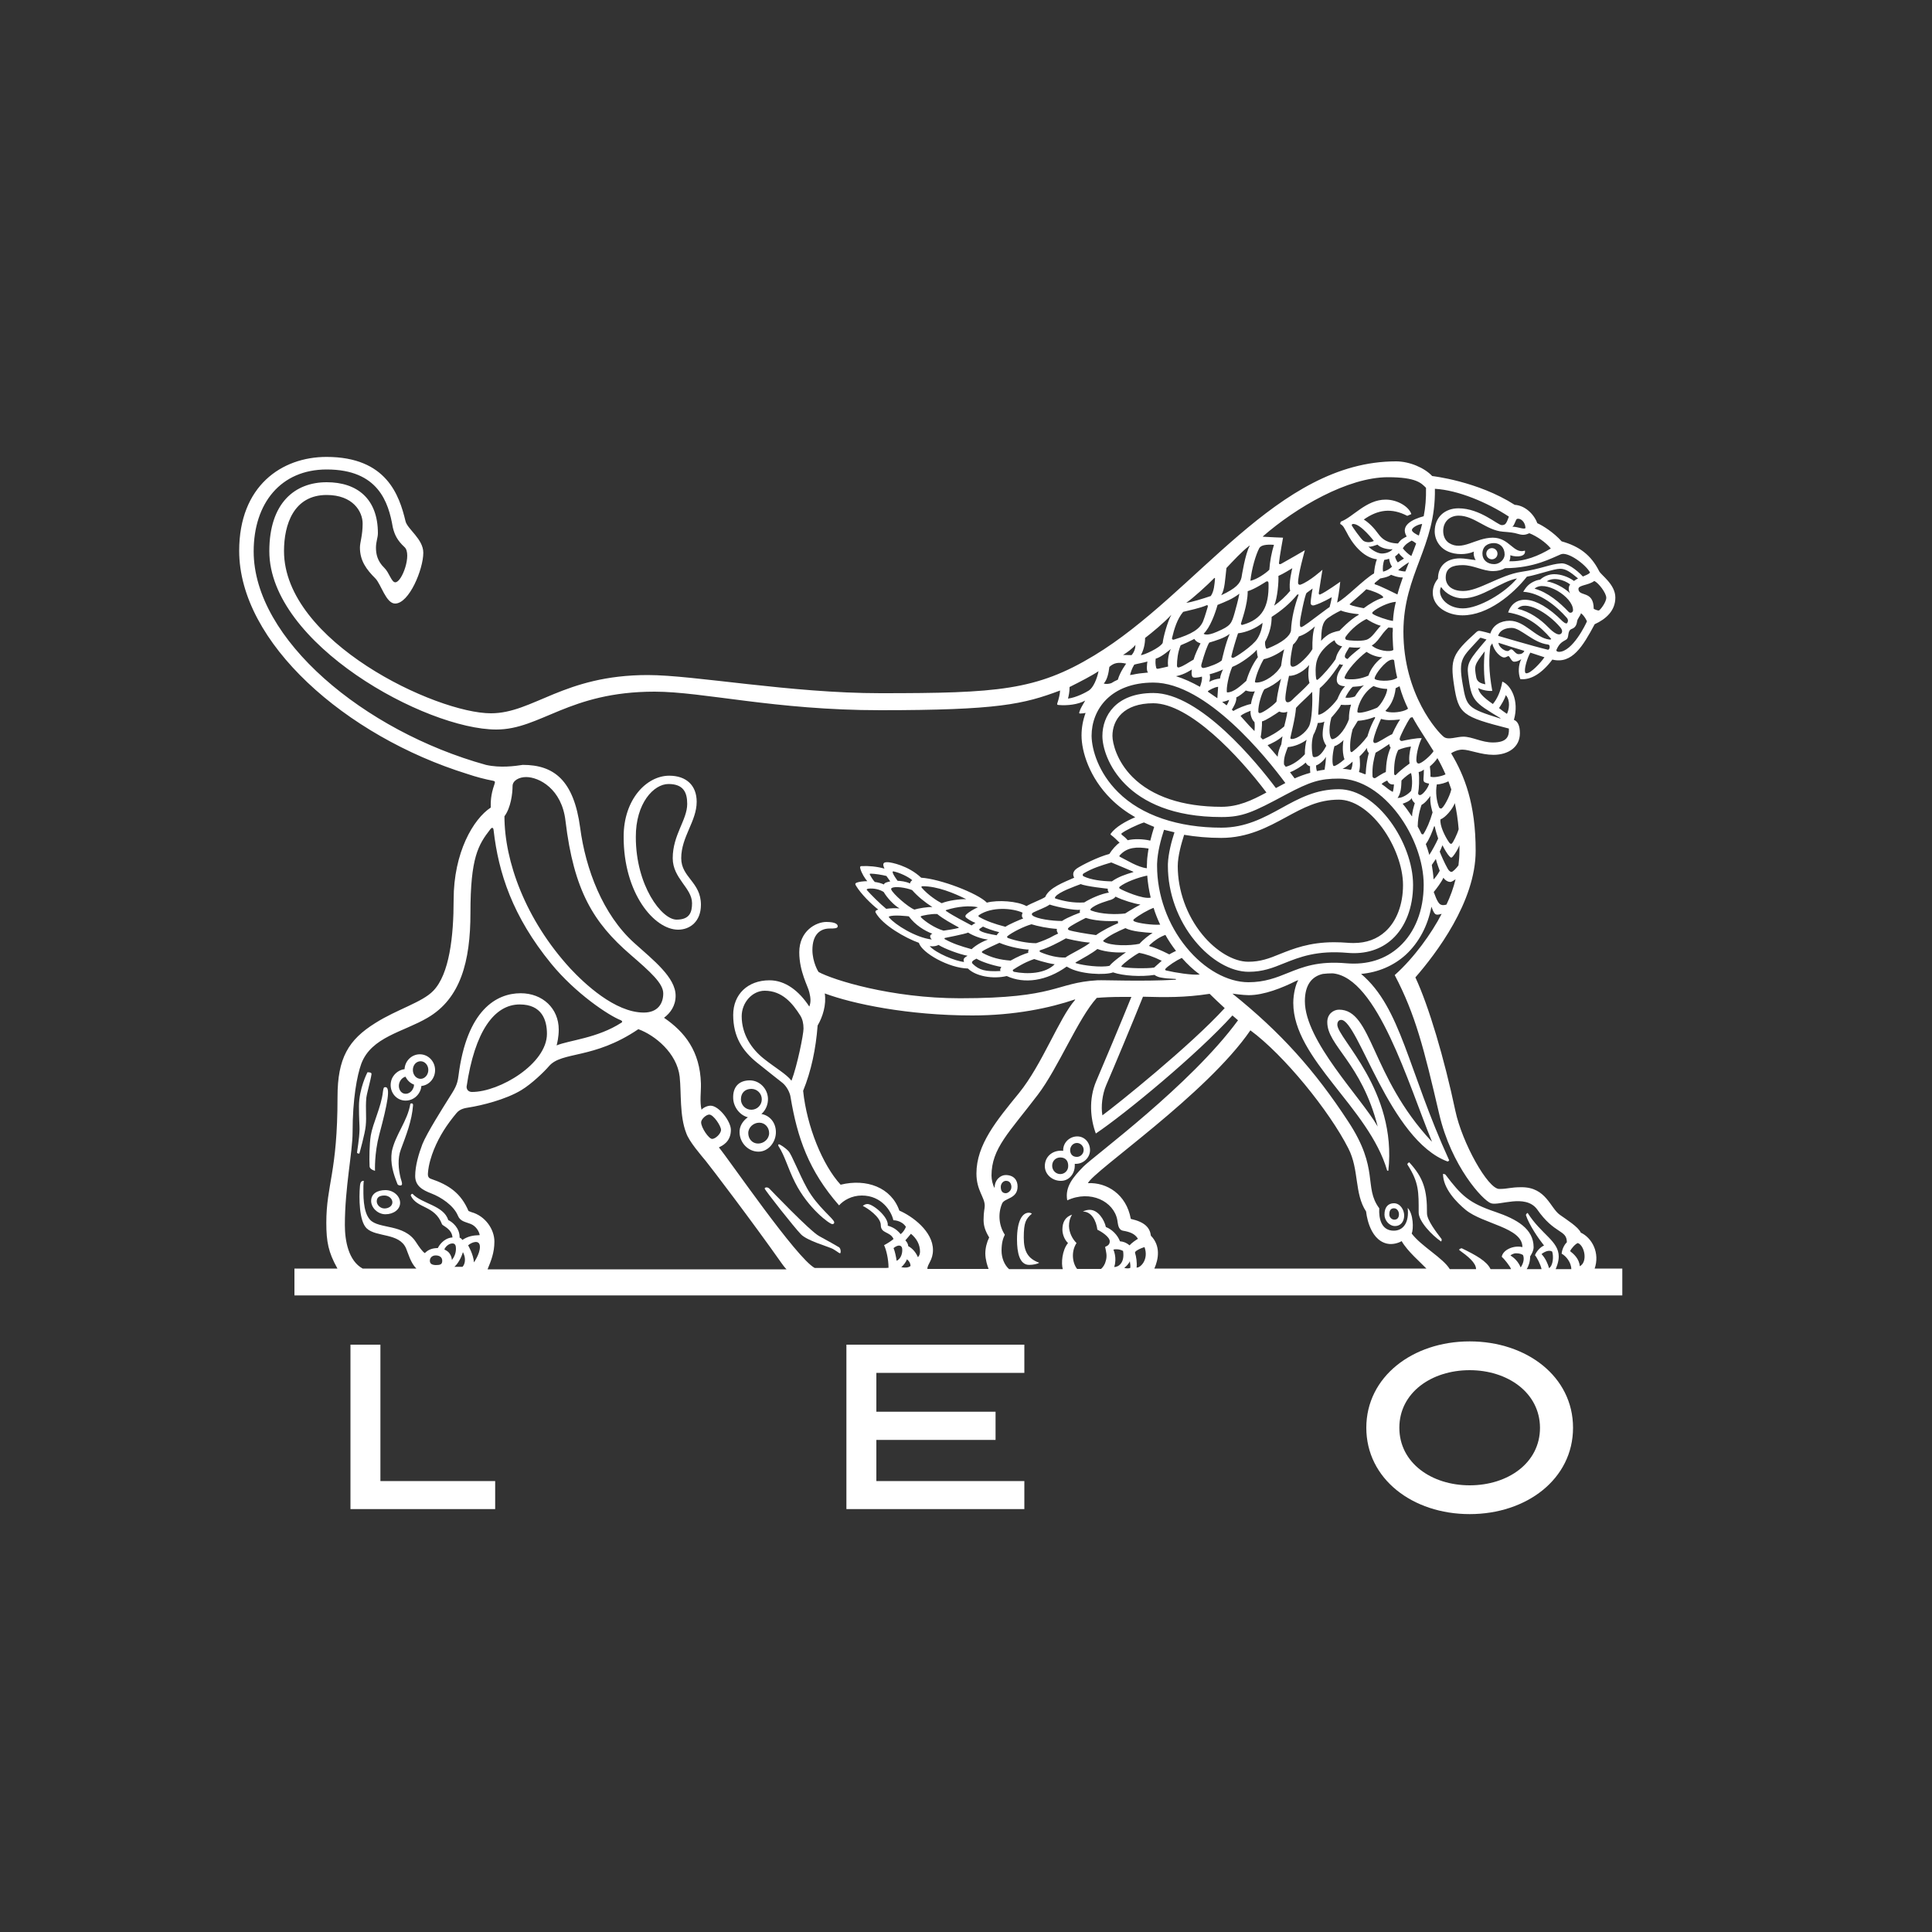 <?xml version="1.0" encoding="UTF-8"?> <svg xmlns="http://www.w3.org/2000/svg" width="100" height="100" viewBox="0 0 100 100" fill="none"><rect x="0" y="0" width="100" height="100" fill="#333333" stroke="none"/> <path d="M82.53 65.69C82.83 64.85 82.4 64.07 81.82 63.8C81.7 63.51 81.09 63.13 80.74 62.88C80.24 62.53 80.03 61.45 78.76 61.45C78.15 61.45 78.07 61.54 77.6 61.54C77.01 61.54 75.68 59.15 75.33 57.5C74.75 54.76 73.95 52.07 73.26 50.59C74.32 49.37 76.38 46.68 76.38 44.04C76.38 41.61 75.81 40.16 75.11 38.99C75.2 38.92 75.46 38.8 75.69 38.8C76.07 38.8 76.65 39.07 77.3 39.07C78.06 39.07 78.67 38.68 78.67 37.95C78.67 37.57 78.56 37.33 78.36 37.26C78.65 36.24 78.19 35.45 77.76 35.28C77.67 35.81 77.48 36.19 77.27 36.44C76.72 36.06 76.55 35.84 76.51 35.61C76.7 35.72 77.04 35.78 77.24 35.76C77.05 34.72 77.06 34.06 77.14 33.45L77.24 33.3C77.33 33.72 77.68 34.03 77.85 34.03C77.98 34.03 78.01 33.96 78.08 33.96C78.14 33.96 78.23 34.25 78.37 34.25C78.48 34.25 78.59 34.22 78.74 34.12C78.59 34.41 78.57 34.82 78.69 35.15C79.22 35.21 79.8 34.87 80.35 34.14C81.37 34.39 81.93 33.45 82.54 32.31C83.13 32.04 83.61 31.61 83.61 30.93C83.61 30.24 82.87 29.77 82.77 29.56C82.35 28.72 81.73 28.27 80.83 28.02C80.42 27.56 79.85 27.2 79.57 27.08C79.4 26.61 78.93 26.16 78.4 26.13C76.48 24.9 74.13 24.64 74.13 24.64C73.73 24.21 72.95 23.88 72.26 23.88C66.08 23.88 61.96 30.71 56.63 33.93C53.64 35.74 51.63 35.88 45.57 35.88C40.92 35.88 35.92 34.94 33.53 34.94C29.16 34.94 27.6 36.92 25.41 36.92C22.58 36.92 14.7 33.21 14.7 28.52C14.7 27.15 15.2 25.62 16.91 25.62C18.27 25.62 18.77 26.48 18.77 27.1C18.77 27.72 18.63 28.07 18.63 28.34C18.63 29.03 18.97 29.48 19.43 29.94C19.72 30.23 19.98 31.24 20.45 31.24C21.18 31.24 21.91 29.46 21.91 28.61C21.91 27.9 21.09 27.39 20.99 26.98C20.67 25.65 20.02 23.65 16.9 23.65C14.58 23.65 12.38 25.15 12.38 28.51C12.38 33.25 17.88 38.1 24.19 40.06C24.63 40.21 25.13 40.34 25.51 40.41C25.62 40.43 25.64 40.46 25.59 40.6C25.39 41.17 25.4 41.51 25.4 41.8C24.5 42.39 23.48 44.12 23.48 46.57C23.48 48.47 23.26 50.42 22.43 51.28C21.86 51.88 20.55 52.24 19.43 52.95C18.03 53.82 17.47 54.77 17.47 56.78C17.47 60.7 16.89 61.31 16.89 63.29C16.89 64.28 17 64.82 17.45 65.63C17.45 65.64 17.46 65.65 17.47 65.66H15.24V67.05H83.97V65.66H82.53V65.69ZM55.76 65.69C55.53 65.42 55.41 64.82 55.72 64.34C55.49 64.11 55.34 63.79 55.33 63.46C55.33 63.26 55.37 63.06 55.49 62.87C55.13 62.99 54.99 63.27 54.99 63.64C54.99 63.89 55.1 64.17 55.28 64.34C54.97 64.71 54.92 65.4 55.01 65.69H52.23C51.98 65.47 51.84 65.1 51.84 64.74C51.84 64.35 51.91 64.1 52.01 63.91C51.72 63.47 51.63 62.85 51.87 62.29C52 62 52.67 62.06 52.67 61.41C52.67 61.09 52.48 60.82 52.05 60.82C51.8 60.82 51.48 61.05 51.48 61.49C51.38 61.34 51.32 61.04 51.32 60.85C51.32 59.44 52.23 58.62 53.72 56.66C54.77 55.28 55.81 52.7 56.77 51.65C57.12 51.62 57.55 51.6 58.08 51.6C58.24 51.6 58.41 51.6 58.56 51.6C58.01 52.96 57.1 55.12 56.74 55.96C56.34 56.9 56.44 57.92 56.72 58.67C58.24 57.65 61.97 54.57 63.79 52.56C63.9 52.65 64 52.74 64.08 52.81C61.61 56.18 56.61 59.84 56.08 60.38C55.55 60.92 55.11 61.43 55.24 62.13C56.45 61.57 57.65 62.19 57.83 63.14C57.87 63.34 57.86 63.64 58.12 63.7C58.47 63.76 58.74 63.85 58.9 64.12C58.8 64.18 58.57 64.33 58.47 64.46C58.3 64.32 58.14 64.26 57.97 64.25C57.85 63.93 57.56 63.63 57.24 63.51C57.16 63.14 56.84 62.62 56.4 62.62C56.2 62.62 56.05 62.71 56.05 62.71C56.49 62.71 56.74 63.17 56.8 63.65C57 63.74 57.44 64.02 57.44 64.25C57.44 64.39 57.37 64.47 57.2 64.54C57.25 64.78 57.32 65.01 57.23 65.28C57.2 65.42 57.1 65.59 56.99 65.68H55.76V65.69ZM46.94 65.18C47.06 65.27 47.12 65.38 47.13 65.52C47.06 65.61 46.84 65.63 46.65 65.59C46.75 65.5 46.9 65.33 46.94 65.18ZM46.86 64.2C46.86 64.2 47.1 63.93 47.15 63.86C47.44 64.1 47.62 64.41 47.62 64.79C47.62 64.91 47.57 65.02 47.51 65.07C47.4 64.81 47.22 64.61 47.01 64.5C47 64.33 46.86 64.2 46.86 64.2ZM46.41 65.26C46.38 65.05 46.32 64.76 46.25 64.6C46.51 64.39 46.7 64.45 46.7 64.67C46.71 64.89 46.63 65.15 46.41 65.26ZM48 65.68C48 65.42 48.29 65.23 48.29 64.7C48.29 63.73 47.22 62.95 46.55 62.66C46.13 61.46 44.85 60.99 43.51 61.32C42.58 60.31 41.76 58.31 41.57 56.46C41.99 55.43 42.23 54.28 42.32 53.08C42.58 52.64 42.78 52.01 42.69 51.42C44.14 51.96 47 52.56 50.33 52.56C52.52 52.56 54.35 52.17 55.64 51.73L55.65 51.75C54.82 52.69 53.95 55.09 52.74 56.58C51.58 58 50.54 59.25 50.54 60.74C50.54 61.62 50.97 61.96 50.97 62.41C50.97 62.56 50.91 62.71 50.91 63.14C50.91 63.46 51 63.72 51.2 64.05C51.08 64.29 51 64.59 51 64.88C51 65.19 51.11 65.54 51.17 65.68H48ZM40.97 55.93H40.96C40.71 55.6 40.13 55.27 39.55 54.81C38.89 54.29 38.39 53.53 38.39 52.6C38.39 51.89 38.94 51.28 39.58 51.28C40.49 51.28 41.02 51.93 41.42 52.56C41.54 52.75 41.59 52.98 41.59 53.24C41.59 53.54 41.27 55.14 40.97 55.93ZM51.8 61.43C51.8 61.27 51.92 61.12 52.07 61.12C52.27 61.12 52.34 61.27 52.35 61.42C52.36 61.64 52.16 61.76 52.06 61.76C51.89 61.76 51.8 61.65 51.8 61.43ZM51.79 50.26C51 50.3 50.68 50.21 50.35 49.89C50.27 49.81 50.3 49.74 50.54 49.62C50.79 49.78 51.38 49.97 51.83 50.05C51.77 50.13 51.75 50.21 51.79 50.26ZM49.9 49.79C49.49 49.76 48.44 49.34 48.12 48.97C48.12 48.97 48.36 49.02 48.58 48.91C48.89 49.11 49.68 49.4 50.08 49.47C49.89 49.58 49.84 49.64 49.9 49.79ZM45.74 46.17C45.91 46.46 46.25 46.84 46.56 47.02C46.33 47 46.09 47.01 45.87 47.04C45.56 46.79 45.07 46.3 44.87 46.07C44.84 46.04 44.88 46.01 44.93 46C45.23 45.96 45.54 46.04 45.74 46.17ZM45.06 45.22C45.27 45.22 45.65 45.28 45.88 45.34L46.08 45.62C45.95 45.65 45.78 45.68 45.75 45.78C45.6 45.71 45.43 45.67 45.28 45.65C45.2 45.57 45.09 45.4 45.03 45.28C45 45.24 45.02 45.22 45.06 45.22ZM47.21 46.07C47.5 46.4 47.87 46.7 48.26 46.95C48.05 46.93 47.51 47.02 47.33 47.08C47.01 46.96 46.21 46.26 46.13 46.04C46.12 46.01 46.12 45.99 46.15 45.97C46.31 45.85 46.91 45.95 47.21 46.07ZM46.28 45.11C46.55 45.17 46.99 45.36 47.22 45.56C47.15 45.6 47.11 45.67 47.1 45.73C46.92 45.63 46.59 45.59 46.46 45.59C46.34 45.43 46.24 45.27 46.21 45.18C46.19 45.1 46.21 45.09 46.28 45.11ZM50 47.49C50.07 47.55 50.27 47.69 50.49 47.77C50.42 47.81 50.34 47.86 50.29 47.9C49.92 47.7 49.36 47.42 48.98 47.16C48.94 47.14 48.94 47.11 48.99 47.1C49.55 46.92 50.2 46.86 50.62 46.96C50.45 47.03 50.14 47.2 50 47.35C49.95 47.4 49.97 47.46 50 47.49ZM49.62 48V48.03C49.38 48.09 49.07 48.14 48.84 48.17C48.4 48.05 47.87 47.69 47.67 47.48C47.64 47.45 47.66 47.42 47.7 47.41C47.77 47.39 48.19 47.29 48.51 47.31C48.83 47.57 49.24 47.79 49.62 48ZM48.74 46.75C48.52 46.64 48.04 46.33 47.72 45.96C47.67 45.91 47.69 45.87 47.75 45.87C48.53 45.87 49.38 46.23 50.01 46.54C49.68 46.53 49.08 46.61 48.74 46.75ZM46.02 47.44C46.23 47.33 47.04 47.43 47.04 47.43C47.37 47.88 47.86 48.18 48.26 48.33C48.1 48.39 48.12 48.52 48.23 48.63C47.39 48.53 46.33 47.86 46.03 47.5C46 47.47 45.99 47.46 46.02 47.44ZM48.9 48.61C48.87 48.58 48.9 48.55 48.9 48.55C48.9 48.55 49.97 48.34 50.11 48.27C50.29 48.39 50.76 48.6 51.14 48.63C50.6 48.82 50.29 49.13 50.29 49.13C49.71 48.97 49.32 48.84 48.9 48.61ZM52.96 47.54C52.79 47.6 52.23 47.84 52.04 47.97C51.46 47.82 51.05 47.67 50.68 47.46C50.63 47.43 50.63 47.39 50.68 47.36C51.34 46.92 52.4 47 52.93 47.24C52.88 47.36 52.87 47.45 52.96 47.54ZM59.43 34.81L59.33 34.82C59.08 34.84 58.85 34.87 58.63 34.92L58.49 34.94C58.53 34.79 58.59 34.59 58.71 34.4C58.88 34.35 59.16 34.31 59.39 34.24C59.37 34.34 59.32 34.75 59.43 34.81ZM59.7 35.33C62.44 35.33 65.57 39.23 66.53 40.53L66.04 40.79C65.07 39.5 62.12 35.87 59.7 35.87C57.75 35.87 57.06 37.06 57.06 38.09V38.1C57.06 39.19 58.19 42.29 63.22 42.29C64.32 42.29 64.84 42.05 66.57 41.12C67.81 40.46 68.32 40.3 69.3 40.3C71.63 40.3 73.69 43.38 73.69 45.8C73.69 47.12 73.24 48.26 72.43 49C71.71 49.66 70.77 49.95 69.69 49.86C68.23 49.73 67.43 50.05 66.66 50.36C66.07 50.6 65.46 50.84 64.62 50.84C63.54 50.84 62.33 50.17 61.41 49.04C60.44 47.86 59.89 46.32 59.89 44.82C59.89 44.78 59.89 44.75 59.89 44.71C59.91 44.1 60.09 43.44 60.25 42.95L60.79 43.08C60.64 43.54 60.47 44.17 60.45 44.72C60.45 44.76 60.45 44.79 60.45 44.83C60.45 46.21 60.96 47.62 61.85 48.7C62.67 49.7 63.71 50.3 64.63 50.3C65.36 50.3 65.87 50.1 66.46 49.86C67.26 49.54 68.16 49.18 69.75 49.32C70.67 49.4 71.47 49.15 72.06 48.61C72.75 47.98 73.14 46.96 73.14 45.81V45.8C73.14 43.64 71.28 40.85 69.3 40.85C68.11 40.85 67.24 41.32 66.32 41.83C65.41 42.33 64.47 42.84 63.22 42.84C61 42.84 59.08 42.21 57.87 41C56.86 40 56.51 38.81 56.5 38.09C56.5 36.72 57.49 35.33 59.7 35.33ZM60.46 34.5C60.46 34.5 60.15 34.57 59.97 34.61C59.88 34.63 59.86 34.6 59.85 34.58C59.8 34.41 59.8 34.24 59.82 34.09C60.12 34.02 60.6 33.59 60.6 33.59C60.6 33.59 60.4 33.99 60.46 34.5ZM61.69 34.65C61.69 34.65 61.63 35.01 61.76 35.06C61.89 35.11 62.21 35.02 62.21 35.02C62.24 35.17 62.16 35.42 62.11 35.55C61.7 35.32 61.29 35.13 60.87 35C61.31 34.92 61.69 34.65 61.69 34.65ZM60.92 34.45C60.92 34.16 60.96 33.76 61.11 33.4C61.29 33.33 61.61 33.18 61.82 33.07C61.91 33.24 62.14 33.3 62.14 33.3C62.02 33.53 61.86 33.86 61.78 34.14C61.51 34.29 61.29 34.46 61.04 34.54C60.94 34.57 60.92 34.51 60.92 34.45ZM66.17 29.81C66.39 29.72 66.89 29.41 66.89 29.41C66.89 29.41 66.68 30.21 66.78 30.58C66.57 30.84 66.24 31.15 65.95 31.35C66.12 30.96 66.19 30.11 66.17 29.81ZM67.15 30.77C67.15 30.77 67.19 30.78 67.22 30.77C67.01 31.36 66.85 31.98 66.82 32.65C66.76 32.93 66.39 33.25 65.63 33.56C65.56 33.59 65.54 33.58 65.52 33.53C65.49 33.45 65.47 33.34 65.48 33.22C65.74 32.74 65.82 32.31 65.82 31.93C66.32 31.61 66.77 31.24 67.15 30.77ZM68.02 31.33C68.43 31.21 68.93 30.91 68.93 30.91C68.92 31.05 68.82 31.42 68.82 31.42C68.82 31.42 68.68 31.51 68.26 31.83C67.98 32.04 67.44 32.46 67.35 32.46C67.26 32.46 67.29 32.28 67.29 32.17C67.29 32.05 67.54 30.78 67.63 30.69L67.94 30.46C67.94 30.46 67.84 30.99 67.84 31.22C67.85 31.33 67.94 31.35 68.02 31.33ZM71.3 28.19C71.43 28.33 71.75 28.45 72.08 28.43C71.98 28.55 71.77 28.65 71.52 28.65C71.33 28.65 71.02 28.49 70.83 28.29C70.97 28.32 71.16 28.23 71.3 28.19ZM70.58 28C70.45 27.92 69.98 27.24 69.97 27.2C69.96 27.18 69.96 27.12 70.05 27.12C70.44 27.12 71.11 28 71.11 28C70.92 28.09 70.72 28.08 70.58 28ZM72.05 29.33C71.96 29.43 71.76 29.55 71.59 29.59C71.55 29.43 71.59 29.13 71.65 28.98C71.73 28.97 71.82 28.95 71.9 28.92C71.92 29.07 71.97 29.22 72.05 29.33ZM72 29.75C72 29.75 72.34 29.9 72.61 29.89C72.51 30.17 72.41 30.47 72.33 30.77C72.3 30.76 71.42 30.31 71.18 30.25C71.13 30.24 71.15 30.19 71.16 30.17C71.18 30.15 71.44 29.94 71.44 29.94C71.44 29.94 71.85 29.88 72 29.75ZM73.3 28.13C73.22 28.35 73.14 28.56 73.05 28.78C72.89 28.69 72.7 28.5 72.61 28.38C72.74 28.16 72.92 28.07 73.07 27.98C73.12 28 73.23 28.07 73.3 28.13ZM73.08 27.44C73.08 27.29 73.44 27.13 73.61 27.12C73.56 27.33 73.5 27.53 73.44 27.72C73.34 27.68 73.08 27.54 73.08 27.44ZM72.93 29.1C72.87 29.26 72.8 29.42 72.74 29.58C72.62 29.58 72.45 29.54 72.37 29.51C72.47 29.41 72.78 29.19 72.93 29.1ZM72.67 28.91C72.58 28.97 72.48 29.02 72.35 29.11C72.3 29.05 72.22 28.9 72.21 28.8C72.27 28.76 72.35 28.69 72.4 28.63C72.45 28.71 72.57 28.82 72.67 28.91ZM73.43 39.96C73.53 39.95 73.66 39.87 73.7 39.83C73.7 40 73.69 40.14 73.68 40.29C73.67 40.43 73.7 40.47 73.76 40.5C73.8 40.52 73.89 40.55 73.97 40.56C73.94 40.74 73.7 41.07 73.55 41.14C73.45 41.18 73.38 41.12 73.41 41C73.44 40.88 73.48 40.3 73.43 39.96ZM73.58 41.66C73.78 41.56 73.96 41.3 74.04 41.2C73.99 41.56 74.15 42.05 74.15 42.05C74.01 42.53 73.85 42.9 73.67 43.18C73.64 43.19 73.61 43.18 73.58 43.17C73.52 43.04 73.45 42.91 73.38 42.78C73.39 42.13 73.58 41.66 73.58 41.66ZM74.23 42.77H74.26C74.33 43.09 74.39 43.24 74.44 43.4C74.33 43.65 74.13 44.02 73.98 44.25C73.93 44.06 73.87 43.88 73.8 43.69C73.99 43.42 74.12 43.09 74.23 42.77ZM74.32 44.46C74.36 44.65 74.52 45.07 74.52 45.07C74.41 45.28 74.28 45.44 74.2 45.52C74.19 45.27 74.15 45.02 74.11 44.77C74.16 44.69 74.26 44.55 74.32 44.46ZM74.48 41.77C74.36 41.47 74.29 41 74.37 40.6C74.55 40.6 74.82 40.52 74.97 40.44C75.02 40.57 75.07 40.71 75.12 40.86C75.04 41.23 74.7 41.85 74.59 41.85C74.55 41.84 74.5 41.84 74.48 41.77ZM74.04 40.2C74.05 39.97 74.02 39.77 74.01 39.67C74.16 39.54 74.31 39.39 74.4 39.24C74.55 39.5 74.69 39.78 74.82 40.08C74.65 40.17 74.22 40.27 74.04 40.2ZM73.43 39.52C73.33 39.52 73.31 39.4 73.31 39.34C73.31 38.97 73.46 38.45 73.59 38.21C73.37 38.18 72.7 38.32 72.58 38.35C72.49 38.37 72.43 38.29 72.45 38.22C72.48 38.08 72.81 37.41 73 37.15L73.11 37.12C73.45 37.74 73.84 38.29 74.2 38.88C74.05 39.12 73.58 39.52 73.43 39.52ZM70.37 39.15C70.45 39.08 70.66 38.86 70.75 38.71C70.75 38.79 70.78 38.92 70.85 38.97C70.69 39.58 70.69 40.07 70.69 40.07C70.67 40.07 70.65 40.07 70.63 40.07C70.54 40.03 70.44 39.99 70.34 39.96C70.42 39.7 70.39 39.37 70.37 39.15ZM70.78 38.11C70.55 38.42 70.3 38.68 70 38.91C69.92 38.97 69.89 38.88 69.89 38.82C69.86 38.45 69.92 38.09 70.01 37.75L70.28 37.31C70.76 37.28 71.15 37.11 71.15 37.11L71.18 37.15C70.9 37.63 70.78 38.11 70.78 38.11ZM68.03 39.19C67.98 39.19 67.95 39.16 67.94 39.11C67.93 39.07 67.83 38.5 67.98 38.04C68.07 37.9 68.18 37.57 68.21 37.42C68.32 37.42 68.46 37.4 68.55 37.35C68.55 37.35 68.46 37.69 68.46 38.02C68.46 38.24 68.54 38.45 68.65 38.6C68.64 38.59 68.4 39.19 68.03 39.19ZM68.63 39.17C68.63 39.37 68.59 39.66 68.56 39.84C68.42 39.86 68.29 39.88 68.16 39.91C68.14 39.85 68.12 39.74 68.12 39.62C68.3 39.56 68.56 39.33 68.63 39.17ZM65.38 38.27C65.37 38.27 65.36 38.27 65.35 38.27C65.32 38.23 65.28 38.2 65.25 38.16C65.29 37.96 65.33 37.57 65.32 37.34C65.51 37.3 65.99 36.98 66.21 36.83C66.36 36.89 66.48 36.9 66.63 36.84C66.62 37.01 66.52 37.4 66.47 37.6C66.12 37.9 65.76 38.1 65.38 38.27ZM66.38 38.11L66.32 38.53C66.23 38.71 66.15 38.93 66.13 39.17C65.97 38.98 65.8 38.78 65.61 38.57C65.8 38.49 66.16 38.32 66.38 38.11ZM65.44 35.68C65.77 35.54 66.05 35.37 66.31 35.13C66.31 35.13 66.14 35.72 66.07 36.32C65.83 36.58 65.33 36.91 65.21 36.91C65.16 36.91 65.13 36.88 65.13 36.82C65.12 36.51 65.29 35.91 65.44 35.68ZM65.03 35.33C64.95 35.33 64.95 35.29 64.96 35.25C65.03 34.9 65.22 34.44 65.41 34.12C65.77 34.05 66.2 33.81 66.47 33.61C66.47 33.61 66.38 33.91 66.31 34.46C66.09 34.89 65.47 35.33 65.03 35.33ZM67.78 35.35C67.49 35.67 67.23 35.89 66.98 36.13C66.89 36.22 66.78 36.35 66.65 36.35C66.55 36.35 66.53 36.23 66.53 36.16C66.53 35.92 66.63 35.37 66.72 34.98C67.06 35 67.53 34.71 67.76 34.42C67.66 35.02 67.78 35.35 67.78 35.35ZM66.66 38.67C67 38.64 67.37 38.49 67.63 38.29C67.58 38.46 67.53 38.79 67.54 39.04C67.27 39.34 66.9 39.6 66.55 39.69C66.52 39.65 66.49 39.61 66.46 39.57C66.43 39.21 66.57 38.91 66.66 38.67ZM67.58 39.47C67.63 39.57 67.72 39.65 67.81 39.66C67.8 39.74 67.81 39.91 67.82 40C67.53 40.08 67.26 40.18 67.01 40.29C66.94 40.2 66.86 40.09 66.77 39.97C67 39.89 67.4 39.65 67.58 39.47ZM67.75 37.6C67.58 37.93 67.14 38.25 66.87 38.25C66.83 38.25 66.79 38.25 66.79 38.19C66.79 38.13 67.05 37.16 67.08 36.64C67.26 36.43 67.71 36.04 67.92 35.81C67.94 36.26 67.92 37.28 67.75 37.6ZM68.16 34.2C68.33 33.61 68.95 33.19 69.08 33.14C69.1 33.29 69.3 33.44 69.47 33.45C69.29 33.7 69.19 33.85 69.13 34.12C68.88 34.49 68.48 34.95 68.22 35.17C68.17 35.21 68.14 35.18 68.13 35.15C68.08 34.91 68.08 34.46 68.16 34.2ZM68.26 36.99H68.23L68.31 35.62C68.82 35.2 69.34 34.37 69.34 34.37C69.34 34.37 69.4 34.42 69.52 34.41C69.37 34.65 69.19 34.88 69.19 35.18C69.19 35.42 69.36 35.51 69.62 35.52C69.42 35.72 69.31 35.98 69.22 36.19C68.96 36.56 68.48 36.98 68.26 36.99ZM71.09 35.51C71.32 35.6 71.53 35.65 71.8 35.66C71.8 35.93 71.48 36.48 71.28 36.63C70.82 36.83 70.34 36.94 70.27 36.87C70.2 36.8 70.43 35.92 71.09 35.51ZM70.13 36.05C69.99 36.11 69.75 36.13 69.64 36.11C69.68 35.98 69.9 35.64 70.02 35.55C70.2 35.54 70.46 35.52 70.6 35.47C70.42 35.61 70.24 35.88 70.13 36.05ZM71.15 35.12C71.15 34.92 71.71 34.2 72.01 34.15C72.1 34.13 72.13 34.14 72.16 34.18C72.2 34.5 72.25 34.8 72.32 35.08C72 35.32 71.15 35.24 71.15 35.12ZM72.08 32.78C72.08 32.9 72.08 33.02 72.09 33.14C72.1 33.31 72.1 33.48 72.12 33.64C71.94 33.77 71.3 33.68 71 33.41C71.09 33.37 71.26 33.23 71.45 32.96C71.64 32.68 71.86 32.48 71.86 32.48L72.09 32.5C72.09 32.56 72.09 32.63 72.09 32.69C72.08 32.72 72.08 32.75 72.08 32.78ZM72.1 32.14C71.81 32.1 71.21 31.89 71.06 31.78C71 31.74 71.03 31.69 71.08 31.65C71.28 31.47 71.87 31.17 72.25 31.15C72.17 31.46 72.12 31.79 72.1 32.14ZM71.47 32.39C71.23 32.62 71.02 33.03 70.71 33.12C70.4 33.21 69.79 33.15 69.7 33.12C69.61 33.09 69.62 33 69.65 32.96C69.93 32.55 70.42 32.18 70.73 32.04C70.87 32.13 71.16 32.31 71.47 32.39ZM69.84 33.5C69.95 33.51 70.23 33.54 70.43 33.51C70.34 33.61 70.04 33.8 69.75 34.11C69.46 34.03 69.68 33.79 69.84 33.5ZM70.73 33.74C70.96 33.89 71.25 34.01 71.55 34.02C71.55 34.02 71.05 34.34 70.83 34.97C70.46 35.13 70.1 35.19 69.72 35.15C69.66 35.15 69.57 35.12 69.6 35.04C69.73 34.69 70.26 34.09 70.73 33.74ZM68.91 37.14C68.91 37.14 69.32 36.7 69.41 36.48C69.41 36.48 69.74 36.51 69.93 36.47C69.85 36.73 69.82 36.95 69.82 37.23C69.58 37.88 69.16 38.26 68.95 38.26C68.84 38.25 68.73 37.8 68.91 37.14ZM69.07 38.62C69.2 38.6 69.47 38.4 69.54 38.3C69.54 38.3 69.43 38.87 69.59 39.3C69.35 39.51 69.13 39.65 69.04 39.65C68.94 39.65 68.94 39.07 69.07 38.62ZM70.01 39.42C70.01 39.56 69.98 39.76 69.92 39.85C69.78 39.82 69.63 39.8 69.49 39.79C69.75 39.68 70.01 39.42 70.01 39.42ZM71.8 40.4C71.85 40.51 71.95 40.63 72.15 40.6C72.15 40.69 72.12 40.91 72.09 40.99C72 40.94 71.92 40.89 71.84 40.83C71.73 40.74 71.63 40.66 71.51 40.58C71.58 40.51 71.71 40.44 71.8 40.4ZM71.19 40.27C71.15 40.29 71.04 40.28 71.04 40.16C71.02 39.65 71.1 39.33 71.2 38.96C71.42 38.84 71.66 38.67 71.91 38.51C71.91 38.59 71.94 38.66 71.98 38.69C71.8 39.1 71.75 39.48 71.73 39.96C71.52 40.04 71.22 40.26 71.19 40.27ZM72.06 38C71.76 38.13 71.32 38.46 71.17 38.46C71.12 38.46 71.08 38.43 71.08 38.34C71.14 37.99 71.33 37.54 71.48 37.21C71.75 37.29 71.99 37.29 72.47 37.24C72.26 37.54 72.06 38 72.06 38ZM72.37 38.82C72.56 38.73 72.85 38.66 73.03 38.64C72.96 38.91 72.91 39.26 72.96 39.52C72.96 39.52 72.52 39.83 72.26 40.1C72.2 40.16 72.16 40.09 72.16 40.04C72.15 39.62 72.19 39.18 72.37 38.82ZM72.54 40.4C72.54 40.4 72.75 40.17 73.01 40.02H73.04C73.09 40.21 73.12 40.6 73.04 40.93C72.91 41.1 72.59 41.3 72.38 41.3H72.34C72.52 41.05 72.53 40.71 72.54 40.4ZM73.07 41.31C73.08 41.42 73.17 41.52 73.23 41.57C73.17 41.78 73.09 42.02 73.09 42.25C73.09 42.25 73.08 42.24 73.07 42.24C72.92 42.02 72.77 41.8 72.6 41.6C72.75 41.55 72.98 41.46 73.07 41.31ZM71.9 36.86C71.74 36.84 71.71 36.79 71.71 36.79C71.93 36.58 72.18 36.2 72.24 35.62L72.44 35.52C72.56 35.95 72.71 36.33 72.88 36.68C72.73 36.81 72.26 36.91 71.9 36.86ZM71.59 30.89C71.59 30.89 71.61 30.93 71.56 30.95C71.28 31.02 70.86 31.27 70.59 31.48C70.59 31.48 69.94 31.37 69.85 31.28C70.12 31.03 70.5 30.72 70.72 30.5C70.96 30.55 71.48 30.74 71.59 30.89ZM70.32 31.79L70.33 31.82C69.88 32.06 69.33 32.65 69.33 32.65C69.33 32.65 69.07 32.68 68.8 32.82C68.73 32.86 68.51 33.01 68.38 33.17C68.4 32.62 68.41 32.22 68.73 31.99C69.05 31.76 69.4 31.6 69.4 31.6C69.65 31.7 70 31.76 70.32 31.79ZM68.06 32.42C67.95 32.69 67.92 33.14 67.93 33.6C67.76 33.91 67.18 34.51 66.91 34.51C66.81 34.51 66.78 34.4 66.79 34.27C66.8 33.88 66.93 33.36 66.93 33.36C67.1 33.22 67.17 33.05 67.23 32.94C67.58 32.84 67.95 32.53 68.06 32.42ZM64.32 32.34C64.27 32.36 64.23 32.33 64.23 32.28C64.23 32.23 64.59 31.3 64.58 30.6C64.94 30.5 65.54 30.1 65.54 30.1C65.63 30.07 65.66 30.11 65.66 30.22C65.68 31.41 65.34 32.05 64.32 32.34ZM65.35 32.24C65.34 32.41 65.27 32.76 65.08 33.06C64.85 33.43 63.92 34.05 63.82 34.05C63.75 34.05 63.72 34.01 63.74 33.95C63.8 33.67 63.98 33.07 64.08 32.78C64.51 32.73 65.01 32.52 65.35 32.24ZM63.78 34.52C64.25 34.34 64.89 33.84 65.05 33.63C65.05 33.63 65.06 33.9 65.11 34.01C64.84 34.36 64.63 34.83 64.51 35.24C64.25 35.46 63.88 35.84 63.51 35.84C63.45 35.67 63.6 34.91 63.78 34.52ZM64.93 37.37C64.95 37.46 64.95 37.7 64.93 37.84C64.84 37.74 64.74 37.65 64.65 37.55L64.21 37.06C64.33 36.94 64.6 36.84 64.73 36.79C64.7 37 64.81 37.28 64.93 37.37ZM64.75 36.44C64.5 36.48 64.02 36.68 63.84 36.8C63.81 36.78 63.79 36.76 63.76 36.73C63.82 36.64 64.02 36.32 63.99 36.1C64.13 36.04 64.36 35.86 64.48 35.74C64.62 35.79 64.8 35.82 64.95 35.78C64.86 36 64.78 36.22 64.75 36.44ZM62.59 35.29C62.63 35.17 62.65 35.03 62.61 34.9C62.84 34.84 63.16 34.73 63.3 34.65C63.3 34.65 63.16 34.94 63.15 35.12C62.95 35.14 62.76 35.2 62.59 35.29ZM63.05 35.55L63.01 36.14C62.85 36.03 62.69 35.92 62.53 35.81C62.52 35.8 62.52 35.79 62.52 35.78C62.56 35.73 62.87 35.56 63.05 35.55ZM63.62 36.22C63.59 36.35 63.52 36.46 63.49 36.51C63.41 36.45 63.34 36.39 63.26 36.33C63.42 36.31 63.59 36.24 63.62 36.22ZM63.24 34.18C63.09 34.33 62.59 34.52 62.33 34.57C62.23 34.59 62.14 34.54 62.19 34.37C62.35 33.8 62.49 33.42 62.59 33.26C62.92 33.16 63.37 33.03 63.65 32.81C63.44 33.26 63.24 34.18 63.24 34.18ZM65.55 41.02C64.79 41.43 64.09 41.76 63.22 41.76C61.22 41.76 59.63 41.23 58.62 40.22C57.8 39.4 57.58 38.46 57.58 38.09C57.58 37.27 58.14 36.4 59.7 36.4C61.57 36.41 64.11 39.11 65.55 41.02ZM71.31 58.31C70.45 56.8 67.54 53.89 67.54 51.82C67.54 50.99 67.89 50.54 68.47 50.41C68.63 50.39 68.8 50.38 68.98 50.38C71.29 50.6 72.9 56.12 74.11 59.07C74.11 59.08 74.1 59.08 74.1 59.08C70.94 55.7 71.03 52.26 69.31 52.26C69.02 52.26 68.7 52.48 68.7 52.9C68.69 54.12 70.46 54.99 71.31 58.31ZM59.03 46.82C59.03 46.82 58.82 46.93 58.72 46.99C58.62 47.04 58.24 47.28 58.24 47.28C57.78 47.34 57.01 47.33 56.48 47.13C56.44 47.11 56.43 47.08 56.45 47.05C56.68 46.79 57.43 46.6 57.51 46.57C57.66 46.51 57.69 46.47 57.74 46.41C58.13 46.6 58.69 46.77 59.03 46.82ZM57.95 45.9C58.26 45.65 58.93 45.41 59.38 45.32C59.41 45.7 59.47 46.09 59.56 46.46C59.16 46.56 58.11 46.09 57.97 46C57.94 45.99 57.91 45.94 57.95 45.9ZM57.86 47.67C57.86 47.71 57.86 47.75 57.88 47.78C57.54 47.92 57.05 48.17 56.73 48.4C56.21 48.33 55.56 48.22 55.35 48.15C55.27 48.12 55.25 48.08 55.31 48.02C55.42 47.91 55.96 47.63 56.2 47.51C56.39 47.57 56.89 47.71 57.86 47.67ZM57.12 48.67C57.43 48.41 57.85 48.21 58.25 48.04C58.6 48.22 59.24 48.26 59.66 48.29C59.51 48.37 59.16 48.64 58.98 48.85C58.48 48.96 57.5 48.97 57.13 48.74C57.1 48.72 57.09 48.69 57.12 48.67ZM58.71 47.69C58.64 47.65 58.65 47.61 58.7 47.57C58.96 47.36 59.43 47.09 59.71 46.99C59.8 47.29 59.92 47.58 60.05 47.86C59.67 47.89 58.92 47.79 58.71 47.69ZM60.96 44.83C60.96 44.31 61.15 43.65 61.29 43.21C61.89 43.31 62.54 43.37 63.21 43.37C64.59 43.37 65.64 42.8 66.56 42.3C67.46 41.81 68.23 41.39 69.3 41.39C70.04 41.39 70.86 41.92 71.54 42.84C72.2 43.74 72.62 44.88 72.62 45.81C72.62 46.81 72.29 47.69 71.7 48.22C71.27 48.61 70.72 48.81 70.07 48.81C69.98 48.81 69.88 48.81 69.78 48.8C69.53 48.78 69.29 48.77 69.05 48.77C67.77 48.77 66.93 49.11 66.25 49.38C65.69 49.61 65.24 49.78 64.61 49.78C63.86 49.78 62.94 49.24 62.23 48.37C61.42 47.38 60.96 46.09 60.96 44.83ZM59.74 42.8C59.67 43.02 59.6 43.26 59.54 43.51C59.15 43.42 58.69 43.41 58.37 43.49C58.27 43.37 58.16 43.28 58.08 43.22C58.02 43.17 58.04 43.15 58.06 43.13C58.23 42.99 58.84 42.69 59.21 42.57C59.39 42.65 59.56 42.73 59.74 42.8ZM59.45 43.92C59.42 44.09 59.4 44.26 59.38 44.43C59.38 44.48 59.37 44.53 59.37 44.58C59.37 44.6 59.37 44.62 59.37 44.64C59.37 44.71 59.36 44.77 59.36 44.84C59.36 44.87 59.36 44.91 59.36 44.94C58.89 44.89 58.3 44.51 57.99 44.36C57.93 44.33 57.92 44.31 57.97 44.26C58.34 43.85 58.84 43.82 59.45 43.92ZM58.66 45.12V45.14C58.25 45.26 57.87 45.39 57.55 45.62C57.02 45.61 56.47 45.54 56.09 45.36C56.04 45.34 56 45.25 56.12 45.19C56.56 44.93 57.02 44.79 57.52 44.64C57.84 44.77 58.19 44.92 58.66 45.12ZM57.34 46C57.33 46.06 57.34 46.14 57.4 46.2C56.99 46.26 56.44 46.51 56.12 46.71C55.54 46.75 55.01 46.63 54.64 46.51C54.6 46.49 54.58 46.49 54.63 46.41C54.81 46.16 55.68 45.86 55.94 45.76C56.2 45.88 57.34 46 57.34 46ZM55.91 47.09C55.91 47.09 55.87 47.16 55.9 47.24C55.9 47.24 55.28 47.46 54.97 47.67C54.44 47.67 53.67 47.56 53.45 47.39C53.39 47.34 53.39 47.28 53.48 47.23C53.69 47.12 54.13 46.97 54.33 46.82C54.76 46.96 55.63 47.13 55.91 47.09ZM54.71 48.08C54.67 48.15 54.73 48.27 54.77 48.32L54.58 48.41C54.23 48.61 53.95 48.71 53.63 48.82C53.2 48.82 52.61 48.71 52.17 48.55C52.12 48.53 52.12 48.48 52.14 48.46C52.39 48.25 53.02 47.94 53.39 47.84C53.71 47.94 54.24 48.05 54.71 48.08ZM51.72 48.25C51.67 48.29 51.61 48.36 51.59 48.41C51.27 48.36 50.84 48.27 50.71 48.16C50.68 48.13 50.68 48.1 50.71 48.07L50.88 47.96C51.03 48.04 51.42 48.18 51.72 48.25ZM50.85 49.32C50.82 49.3 50.81 49.27 50.84 49.24C51.01 49.12 51.56 48.88 51.73 48.8C52.24 49.02 52.99 49.15 53.25 49.15C53.21 49.21 53.22 49.27 53.22 49.32C53.05 49.35 52.64 49.53 52.31 49.72C51.76 49.68 51.32 49.57 50.85 49.32ZM52.44 50.19C53.03 49.81 53.33 49.71 53.53 49.64C53.53 49.64 54.14 49.85 54.59 49.91C54.1 50.4 53.19 50.44 52.48 50.3C52.41 50.26 52.41 50.22 52.44 50.19ZM53.87 49.29C53.79 49.26 53.79 49.2 53.85 49.18C54.24 49.07 54.8 48.78 55.17 48.57C55.17 48.57 55.85 48.75 56.42 48.79C56.21 49 55.33 49.41 55.15 49.56C54.73 49.58 54.25 49.45 53.87 49.29ZM55.7 49.8C56.1 49.57 56.53 49.34 56.8 49.12C57.26 49.29 57.86 49.32 58.28 49.29C58.28 49.29 57.59 49.77 57.43 49.99C56.98 50.09 56.06 49.97 55.71 49.86C55.66 49.85 55.65 49.82 55.7 49.8ZM58.05 50C58.15 49.86 58.67 49.47 58.96 49.32C59.31 49.38 59.71 49.52 60.13 49.73L59.74 50.08C59.41 50.14 58.35 50.12 58.08 50.05C58.04 50.04 58.03 50.02 58.05 50ZM59.52 48.98C59.47 48.97 59.47 48.95 59.52 48.9C59.74 48.69 60.02 48.5 60.32 48.39C60.48 48.68 60.67 48.96 60.87 49.22C60.75 49.27 60.52 49.4 60.52 49.4C60.52 49.4 59.96 49.1 59.52 48.98ZM60.32 50.15C60.47 49.98 60.87 49.72 61.17 49.58C61.46 49.91 61.77 50.2 62.1 50.44C61.73 50.49 60.76 50.33 60.4 50.24C60.31 50.23 60.29 50.19 60.32 50.15ZM62.61 51.44C62.83 51.66 63.11 51.92 63.39 52.18C61.61 54.13 57.82 57.17 57.06 57.73C56.98 57.29 57.05 56.64 57.26 56.16C57.64 55.28 58.62 52.94 59.16 51.59C60.3 51.62 61.32 51.64 62.61 51.44ZM58.75 64.85C58.74 64.81 58.77 64.78 58.82 64.74C58.89 64.69 59.06 64.6 59.24 64.55C59.47 65.19 59.03 65.63 58.83 65.61C58.86 65.36 58.81 65.03 58.75 64.85ZM58.5 65.63C58.43 65.66 58.26 65.66 58.19 65.62C58.29 65.56 58.44 65.39 58.48 65.28C58.5 65.39 58.52 65.55 58.5 65.63ZM57.63 64.68C57.77 64.64 57.97 64.66 58.13 64.75C58.23 65.38 57.87 65.59 57.67 65.58C57.83 65.11 57.63 64.68 57.63 64.68ZM59.57 63.96C59.52 63.55 59.26 63.25 58.53 63.09C58.3 61.81 57.28 61.19 56.31 61.24C56.62 60.59 62.44 56.65 64.72 53.33C66.46 54.61 68.8 57.49 69.79 59.44C70.36 60.55 70.09 61.77 70.71 62.71C70.71 62.71 70.83 64.15 71.79 64.37C72.1 64.44 72.42 64.32 72.55 64.24C72.85 64.77 73.54 65.35 73.83 65.66H59.75C59.97 65.16 60.08 64.48 59.57 63.96ZM78.18 64.98C78.18 64.98 78.31 64.87 78.47 64.87C78.65 64.87 78.75 64.91 78.83 64.96C78.92 65.17 78.83 65.43 78.71 65.6C78.57 65.27 78.36 65.1 78.18 64.98ZM80.18 65.64C80.11 65.4 80 65.14 79.79 64.91C79.94 64.79 80.17 64.68 80.34 64.78C80.42 65.03 80.39 65.5 80.18 65.64ZM81.67 64.34C82.02 64.47 82.19 65.32 81.77 65.54C81.74 65.15 81.45 64.9 81.27 64.76C81.31 64.64 81.55 64.37 81.67 64.34ZM72.19 50.47C73.26 52.51 73.7 54.26 74.49 57.65C75.12 60.37 76.75 62.13 77.17 62.28C77.59 62.43 78.93 61.78 79.55 62.58C80.47 63.91 81.1 63.63 81.1 64.3C80.97 64.42 80.85 64.66 80.83 64.89C81.06 65.01 81.33 65.35 81.33 65.69H80.52C80.54 65.65 80.68 65.33 80.68 65.04C80.68 64.23 79.78 63.9 79.07 62.78C79.03 62.8 78.99 62.84 78.98 62.89C79.15 63.41 79.62 64.09 79.92 64.47C79.74 64.53 79.51 64.79 79.45 64.97C79.53 65.05 79.74 65.44 79.79 65.69H79.02C79.11 65.56 79.2 65.31 79.2 65.03C79.2 65.03 79.38 64.77 79.38 64.56C79.38 63.59 78.49 63.1 77.41 62.73C76.04 62.27 75.65 61.9 74.81 60.79C74.77 60.77 74.72 60.76 74.69 60.76C74.69 61.52 75.4 62.24 75.86 62.62C76.76 63.36 78.8 63.53 78.8 64.55C78.35 64.44 77.79 64.69 77.73 65.05C77.83 65.13 78.17 65.54 78.21 65.69H77.15C76.96 65.28 76.4 64.97 75.66 64.61C75.6 64.61 75.49 64.67 75.54 64.71C75.97 65.02 76.4 65.36 76.4 65.69H75.04C74.69 65.11 73.57 64.51 73.07 63.85C73.17 63.61 73.16 62.83 72.86 62.52C72.95 63.28 72.63 63.7 72.14 63.7C71.5 63.7 71.36 63.08 71.39 62.54C70.57 61.44 71.41 60.52 69.79 58.06C68.04 55.38 66.27 53.42 63.79 51.43C63.79 51.43 64.35 51.51 64.63 51.51C65.43 51.51 66.37 51.13 67.07 50.78C67.11 50.76 67.16 50.75 67.2 50.73C67.07 50.93 66.94 51.44 66.94 51.91C66.94 54.82 70.85 57.32 71.8 60.59L71.86 60.6C72.32 56.45 69.22 53.74 69.22 53.04C69.22 52.88 69.3 52.79 69.42 52.79C70.3 52.79 71.92 59.02 74.93 60.12C74.96 60.11 75 60.08 75.01 60.06C72.86 55.35 72.53 52.17 70.45 50.41C71.33 50.33 72.13 49.99 72.76 49.42C73.44 48.79 73.9 47.93 74.09 46.93C74.13 47.01 74.18 47.22 74.29 47.31C74.38 47.38 74.53 47.32 74.62 47.3C74.1 48.31 73.18 49.59 72.19 50.47ZM74.87 46.82C74.75 46.86 74.61 46.87 74.51 46.78C74.36 46.63 74.26 46.28 74.21 46.17C74.36 45.99 74.62 45.64 74.71 45.43C74.82 45.59 74.97 45.65 75.07 45.65C75.12 45.65 75.23 45.59 75.34 45.51C75.23 45.96 75.07 46.4 74.87 46.82ZM75.54 44.04C75.54 44.29 75.52 44.55 75.49 44.79C75.37 44.96 75.19 45.13 75.13 45.13C75.04 45.13 74.96 45.02 74.92 44.94C74.77 44.68 74.58 44.24 74.52 44.08C74.55 44.02 74.63 43.84 74.66 43.75C74.76 43.94 74.91 44.21 75.02 44.32C75.1 44.4 75.12 44.42 75.2 44.33C75.32 44.19 75.48 43.92 75.54 43.75C75.54 43.85 75.54 43.94 75.54 44.04ZM75.3 41.57C75.39 41.97 75.46 42.42 75.5 42.92C75.41 43.22 75.21 43.6 75.16 43.65C75.1 43.71 75.04 43.66 74.99 43.58C74.79 43.29 74.51 42.72 74.56 42.41C74.81 42.32 75.18 41.89 75.3 41.57ZM77.94 35.98C78.19 36.26 78.11 36.72 78 36.95C77.89 36.88 77.67 36.72 77.59 36.65C77.7 36.48 77.87 36.22 77.94 35.98ZM76.41 35.06C76.3 34.44 76.31 34.43 76.85 33.71C76.78 34.36 76.81 35.06 76.88 35.42C76.7 35.38 76.46 35.33 76.41 35.06ZM75.99 34.93C76.16 36.27 76.27 36.33 77.66 37.17C77.67 37.18 77.66 37.19 77.65 37.19C75.96 36.66 75.91 36.59 75.71 35.43C75.47 34.06 75.69 34.03 76.58 33.05C76.61 33.01 76.63 33 76.71 33.03C76.8 33.06 76.83 33.07 76.94 33.1C76.07 34.12 75.91 34.32 75.99 34.93ZM78.6 33.86C78.44 33.86 78.33 33.61 78.22 33.61C78.11 33.61 78.13 33.77 77.88 33.66C77.77 33.61 77.57 33.45 77.56 33.27C77.83 33.36 78.66 33.62 78.9 33.69C78.84 33.81 78.75 33.86 78.6 33.86ZM79.01 34.85C78.94 34.85 78.93 34.79 78.93 34.69C78.93 34.48 79.07 34.02 79.21 33.78C79.35 33.83 79.71 33.94 79.94 34.02C79.74 34.31 79.24 34.85 79.01 34.85ZM80.12 33.63C79.28 33.43 77.66 32.94 77.54 32.91C77.63 32.62 77.92 32.5 78.25 32.5C78.71 32.5 79.35 33.27 80.12 33.36C80.19 33.37 80.21 33.41 80.21 33.49C80.21 33.57 80.16 33.64 80.12 33.63ZM80.69 33.74C80.6 33.74 80.54 33.69 80.56 33.64C80.72 33.27 80.88 33.22 81.06 33.11C81.25 33 81.09 32.65 81.36 32.55C81.56 32.48 81.61 32.3 81.63 32.17C81.64 32.03 81.8 31.88 81.83 31.74C82.03 31.89 82.14 32.16 82.14 32.16C82.08 32.31 81.39 33.74 80.69 33.74ZM80.13 32.46C79.74 32.06 79.19 31.66 78.55 31.51C78.93 31.04 80.09 31.68 80.76 32.47C80.88 32.61 80.87 32.72 80.81 32.79C80.63 32.97 80.25 32.58 80.13 32.46ZM81.27 30.71C80.94 30.4 80.47 30.16 80.06 30.09C80.4 29.86 80.95 30 81.27 30.25C81.16 30.39 81.19 30.59 81.27 30.71ZM81.42 31.58C81.42 31.71 81.27 31.76 81.19 31.67C80.75 31.2 80.11 30.65 79.43 30.47C79.93 29.99 81.42 30.88 81.42 31.58ZM83.14 30.94C83.14 31.18 82.81 31.6 82.75 31.6C82.69 31.6 82.55 31.55 82.49 31.51C82.49 30.53 81.7 30.91 81.7 30.48C81.7 30.28 82.22 30.3 82.52 30.07C82.74 30.17 83.14 30.69 83.14 30.94ZM80.79 28.69C81.15 28.54 82.06 29.2 82.3 29.63C82.24 29.73 82.03 29.79 81.93 29.84C81.58 29.47 81.12 29.14 80.81 29.16C80.25 29.19 79.77 29.45 78.73 29.6C77.63 29.77 76.54 30.59 75.74 30.59C75.12 30.59 74.83 30.28 74.83 29.89C74.83 29.37 75.22 29.25 75.71 29.25C76.27 29.25 76.75 29.56 77.28 29.56C77.52 29.56 77.75 29.5 77.9 29.41C79.42 29.4 80.32 28.88 80.79 28.69ZM78.52 29.94C77.89 30.7 76.54 31.49 75.72 31.49C74.85 31.49 74.36 30.81 74.59 30.38C74.83 30.74 75.28 30.97 75.72 30.97C76.69 30.97 77.7 30.09 78.52 29.94ZM76.73 28.66C76.73 28.27 77.01 28.11 77.33 28.11C77.63 28.11 77.88 28.33 77.88 28.7C77.88 28.96 77.62 29.2 77.34 29.2C76.97 29.2 76.73 28.97 76.73 28.66ZM80.27 28.39C79.66 28.76 78.9 29.08 78.12 29.05C78.16 28.98 78.19 28.82 78.17 28.74C78.57 28.87 78.99 28.79 78.93 28.5C78.34 28.69 78.13 27.83 77.27 27.83C76.37 27.83 75.69 28.55 74.99 28.1C74.78 27.95 74.7 27.72 74.7 27.48C74.7 27.01 75.03 26.69 75.5 26.69C76.31 26.69 76.93 27.45 77.79 27.52C78.15 27.55 78.33 27.56 78.59 27.64C78.86 27.72 78.99 27.67 79.16 27.6C79.56 27.76 80.02 28.08 80.27 28.39ZM78.51 26.86C78.69 26.8 78.94 26.99 78.96 27.33C78.87 27.42 78.6 27.27 78.28 27.26C78.39 27.19 78.43 26.95 78.51 26.86ZM74.27 25.3C75.48 25.37 76.99 26.01 78.1 26.74C77.97 27.09 77.93 27.18 77.73 27.18C77.52 27.18 76.61 26.31 75.49 26.31C74.78 26.31 74.26 26.77 74.26 27.51C74.26 27.96 74.58 28.67 75.62 28.68C75.85 28.68 76.09 28.64 76.29 28.55C76.25 28.68 76.31 28.89 76.38 28.99C76.16 28.97 75.8 28.9 75.58 28.9C74.82 28.9 74.43 29.34 74.43 29.95C74.25 30.17 74.16 30.41 74.16 30.68C74.16 31.41 74.93 31.85 75.7 31.85C77.01 31.85 78.31 30.76 79.03 29.85C79.62 29.74 80.43 29.44 80.75 29.44C81.03 29.44 81.25 29.58 81.68 29.94C81.62 29.97 81.53 30.02 81.47 30.07C81.17 29.85 80.78 29.72 80.45 29.72C80.17 29.72 79.91 29.83 79.72 30C79.71 30.01 79.57 30.01 79.39 30.1C79.07 30.25 78.96 30.45 78.84 30.63C79.72 30.68 80.55 31.36 81.09 31.97C81.15 32.03 81.19 32.13 81.12 32.24C81.09 32.29 81.02 32.28 80.88 32.16C79.44 30.71 78.36 30.8 78.06 31.7C79.03 31.86 79.68 32.36 80.29 33.07C80.29 33.1 80.23 33.11 80.18 33.1C79.47 33.01 78.93 32.13 78.14 32.13C77.67 32.13 77.27 32.36 77.14 32.79C77.01 32.75 76.82 32.7 76.68 32.67C76.53 32.63 76.47 32.66 76.37 32.76C75.2 33.82 75.05 34.11 75.26 35.46C75.49 36.97 75.68 37.09 78.1 37.71C78.12 38.12 78 38.43 77.27 38.43C76.69 38.43 76.2 38.13 75.74 38.13C75.39 38.13 74.96 38.32 74.73 38.14C74.43 37.91 72.64 35.96 72.64 32.69C72.65 29.69 74.32 28.31 74.27 25.3ZM65.37 27.76C67.09 26.26 69.76 24.7 71.84 24.7C73.31 24.7 73.57 25.01 73.81 25.25C73.82 25.79 73.78 26.27 73.69 26.72C73.14 26.87 72.45 27.18 72.81 27.77C72.81 27.77 72.68 27.83 72.55 27.92C72.47 27.98 72.36 28.13 72.36 28.13C72.12 28.12 71.68 28.09 71.37 27.67C71.11 27.31 70.86 27.06 70.59 26.89C71.33 26.37 72.03 26.28 72.84 26.7C72.9 26.67 72.96 26.65 73.05 26.61C72.93 26.23 72.34 25.86 71.72 25.86C70.71 25.86 70.03 26.77 69.4 27C69.37 27.06 69.37 27.09 69.37 27.12C69.55 27.21 69.6 27.39 69.69 27.53C69.98 28.12 70.54 28.86 71.27 28.95C71.18 29.15 71.13 29.51 71.12 29.68C70.6 29.97 69.66 30.97 69.21 31.19C69.33 30.59 69.37 30.11 69.37 30.11C69.37 30.11 68.62 30.65 68.33 30.77C68.29 30.79 68.25 30.75 68.26 30.69C68.29 30.46 68.45 29.49 68.45 29.49C68.45 29.49 67.79 30.09 67.32 30.26C67.24 30.29 67.19 30.23 67.19 30.19C67.16 29.82 67.54 28.48 67.54 28.48C67.54 28.48 66.51 29.08 66.3 29.19C66.23 29.22 66.19 29.19 66.2 29.14C66.23 28.8 66.41 27.83 66.41 27.83C66.41 27.83 65.61 27.8 65.37 27.78V27.76ZM65.18 28.37C65.27 28.22 65.52 28.17 65.94 28.2C65.82 28.58 65.73 29.05 65.7 29.49C65.51 29.68 65.04 30 64.72 30.06C64.79 29.42 65 28.71 65.18 28.37ZM63.48 29.4C63.84 29.02 64.25 28.57 64.66 28.25H64.69C64.46 28.6 64.26 29.89 64.26 29.89C64.19 30.2 63.98 30.45 63.21 30.81C63.4 30.51 63.41 29.98 63.48 29.4ZM64.15 30.73C64.09 31.05 63.97 31.49 63.91 31.7C63.74 32.29 63.71 32.39 62.99 32.7C62.43 32.95 62.3 32.8 62.3 32.8C62.63 32.49 62.9 31.75 63.02 31.31C63.46 31.13 63.78 31.01 64.15 30.73ZM62.86 29.91L62.89 29.94C62.86 30.27 62.84 30.6 62.67 30.85C62.28 30.98 61.66 31.18 61.4 31.2C61.73 30.98 62.5 30.28 62.86 29.91ZM61.24 31.67C61.56 31.59 62.1 31.48 62.45 31.33C62.51 31.3 62.53 31.36 62.51 31.42C62.49 31.48 62.37 31.91 62.27 32.16C62.1 32.56 61.7 32.82 60.78 33.1C60.72 33.13 60.66 33.1 60.66 33.04C60.78 32.54 60.93 32.04 61.24 31.67ZM59.27 33.02C59.62 32.75 60.22 32.26 60.63 31.82C60.43 32.17 60.21 32.98 60.18 33.28C60.02 33.55 59.2 33.91 59.05 33.91C59.19 33.66 59.27 33.34 59.27 33.02ZM58.77 33.38C58.77 33.55 58.71 33.75 58.57 33.91L58.13 33.9C58.34 33.77 58.62 33.57 58.77 33.38ZM57.42 34.52C57.65 34.31 57.88 34.26 58.29 34.35C58.29 34.35 57.97 34.78 57.86 35.18C57.74 35.23 57.63 35.29 57.52 35.36C57.37 35.41 57.23 35.41 57.13 35.38C57.31 35.18 57.38 34.85 57.42 34.52ZM55.36 35.56C55.9 35.29 56.54 34.96 56.86 34.74C56.78 35.14 56.59 35.59 56.36 35.74C56.2 35.84 55.72 36.1 55.28 36.16C55.32 35.99 55.36 35.82 55.36 35.56ZM25.15 39.59C18.84 37.84 13.13 33.08 13.13 28.54C13.13 26.05 14.53 24.3 16.91 24.3C19.58 24.3 20.11 26 20.33 27.29C20.42 27.67 20.56 27.97 20.94 28.32C21.33 28.68 20.81 30.14 20.46 30.14C20.26 30.14 20.15 29.64 19.89 29.39C19.53 29.04 19.46 28.67 19.46 28.35C19.46 28.03 19.56 27.83 19.56 27.6C19.56 25.82 18.49 24.96 16.91 24.96C15.27 24.96 13.94 26.02 13.94 28.53C13.94 33.32 22.03 37.76 25.69 37.76C27.98 37.76 29.43 35.8 33.88 35.8C36.4 35.8 40.12 36.76 45.56 36.76C51.65 36.76 52.98 36.45 54.87 35.74C54.86 35.93 54.81 36.15 54.73 36.39C54.71 36.45 54.71 36.49 54.79 36.49C55.23 36.53 55.8 36.47 56.17 36.26C56.04 36.5 55.93 36.64 55.87 36.85C55.85 36.91 55.85 36.94 55.93 36.93C56.02 36.93 56.1 36.92 56.19 36.9C56.05 37.28 55.98 37.67 55.98 38.06V38.07C55.98 38.89 56.38 40.24 57.5 41.35C57.87 41.72 58.29 42.03 58.76 42.3C58.26 42.51 57.75 42.8 57.5 43.14C57.47 43.18 57.48 43.2 57.51 43.22C57.65 43.32 57.83 43.5 57.95 43.62C57.79 43.71 57.55 43.99 57.42 44.2C56.84 44.35 55.99 44.78 55.74 44.95C55.53 45.1 55.51 45.26 55.6 45.43C55.08 45.66 54.29 45.95 54.1 46.43C53.88 46.57 53.4 46.74 53.13 46.9C52.67 46.64 51.65 46.57 51.08 46.72C50.6 46.23 48.66 45.49 47.68 45.43C47 44.79 46.12 44.64 45.99 44.63C45.73 44.61 45.65 44.68 45.78 44.96C45.39 44.85 44.96 44.81 44.59 44.83C44.53 44.83 44.5 44.86 44.53 44.96C44.59 45.19 44.78 45.49 44.89 45.61C44.68 45.61 44.45 45.64 44.33 45.69C44.25 45.73 44.26 45.77 44.31 45.85C44.57 46.28 45.1 46.8 45.46 47.08C45.33 47.11 45.29 47.17 45.32 47.23C45.67 47.88 46.88 48.56 47.56 48.8C47.72 49.33 49.12 50.11 50.1 50.13C50.5 50.53 51.38 50.69 52.11 50.52C53.02 50.94 54.16 50.78 55.21 50.03L55.27 50.06C55.9 50.44 57.22 50.48 57.61 50.33C58.13 50.51 59.05 50.57 59.76 50.46C59.76 50.46 59.86 50.56 60.1 50.6C60.34 50.64 60.41 50.65 60.85 50.67C60.87 50.67 60.87 50.69 60.86 50.71C59.13 50.81 57.14 50.72 56.79 50.74C54.6 50.87 54.74 51.67 49.69 51.67C46.13 51.67 43.12 50.72 42.37 50.31C42.36 50.31 42.05 49.8 42.05 49.17C42.05 48.35 42.47 48.06 42.94 48.06C43.18 48.06 43.36 48.06 43.36 47.94C43.36 47.85 43.26 47.72 42.77 47.72C42.24 47.72 41.37 48.18 41.37 49.29C41.37 50.29 41.83 51.07 41.89 51.36C41.96 51.65 41.98 51.86 41.89 52.1C41.36 51.29 40.65 50.74 39.83 50.74C38.7 50.74 37.95 51.47 37.95 52.53C37.95 53.67 38.43 54.39 39.18 55C39.7 55.42 40.49 56.04 40.49 56.04C40.72 56.22 40.89 56.56 40.92 56.79C41.27 58.89 41.86 60.6 43.43 62.39C43.66 62.13 44.08 61.88 44.61 61.88C45.63 61.88 46.14 62.69 46.24 63.16C46.24 63.16 46.66 63.15 46.89 63.5C46.83 63.65 46.75 63.77 46.62 63.88C46.41 63.63 46.22 63.52 45.95 63.44C46.01 63 45.19 62.32 44.9 62.32C44.83 62.32 44.72 62.35 44.66 62.42C44.87 62.51 45.59 62.99 45.59 63.41C45.59 63.86 46.07 63.73 46.25 64.13C46.11 64.25 45.91 64.37 45.76 64.45C45.87 64.68 45.99 65.17 45.99 65.62L45.85 65.63H42.17C41.23 65.13 37.73 60.01 37.21 59.39C37.38 59.3 37.83 59.11 37.83 58.48C37.83 58.04 37.21 57.23 36.78 57.23C36.6 57.23 36.39 57.34 36.31 57.44C36.21 57.01 36.29 56.54 36.28 56.08C36.23 54.41 35.45 53.42 34.37 52.68C34.7 52.43 34.97 52.06 34.97 51.54C34.97 50.59 33.82 49.7 32.82 48.8C31.2 47.34 30.31 44.98 30.03 42.85C29.7 40.38 28.67 39.59 27.06 39.59C26.66 39.65 25.9 39.76 25.15 39.59ZM22.25 65.25C22.25 65.1 22.37 64.98 22.55 64.98C22.76 64.98 22.89 65.08 22.89 65.26C22.89 65.45 22.78 65.48 22.55 65.48C22.28 65.47 22.25 65.35 22.25 65.25ZM23.39 65.22C23.39 65.22 23.39 65.03 23.24 64.84C23.18 64.77 23.08 64.71 23 64.67C23.05 64.54 23.22 64.36 23.42 64.36C23.56 64.36 23.6 64.47 23.6 64.63C23.6 64.86 23.52 65.05 23.39 65.22ZM23.96 64.81C23.96 64.81 24.01 64.9 24.04 65.01C24.09 65.2 24.07 65.43 23.94 65.57H23.52C23.69 65.42 23.87 65.12 23.96 64.81ZM24.23 64.46C24.37 64.32 24.84 64.11 24.84 64.54C24.84 64.91 24.53 65.34 24.53 65.34C24.51 64.93 24.23 64.46 24.23 64.46ZM25.24 65.69C25.41 65.27 25.59 64.85 25.59 64.26C25.59 63.64 25.13 62.94 24.4 62.74L24.25 62.68C23.86 61.77 23.26 61.34 22.29 61.01C22.15 60.96 22.14 60.83 22.15 60.72C22.18 60.28 22.33 59.82 22.46 59.5C22.75 58.79 23.13 58.21 23.63 57.61C23.83 57.37 24.12 57.35 24.28 57.32C24.91 57.22 26.17 56.92 26.99 56.42C27.52 56.1 28.17 55.47 28.41 55.19C29.08 54.4 30.71 54.85 33.04 53.27C33.9 53.58 35.04 54.51 35.18 55.73C35.27 56.58 35.17 57.76 35.52 58.65C35.67 59.09 36.3 59.81 36.53 60.09C36.76 60.37 38.91 63.19 40.46 65.39C40.5 65.44 40.59 65.58 40.71 65.7H25.24V65.69ZM24.15 56.25C24.57 53.39 25.58 51.99 26.9 51.99C28.05 51.99 28.31 52.8 28.31 53.51C28.31 55.06 25.86 56.52 24.43 56.52C24.27 56.52 24.15 56.42 24.15 56.25ZM29.52 50.13C27.19 47.59 26.11 44.57 26.11 42.25C26.44 41.81 26.53 41.07 26.53 40.69C26.53 40.4 26.87 40.22 27.23 40.22C27.9 40.22 29.08 40.83 29.27 42.49C29.7 46.1 30.72 47.76 32.63 49.41C33.67 50.31 34.33 50.9 34.33 51.42C34.33 51.94 34.05 52.41 33.32 52.41C31.83 52.41 30.24 50.9 29.52 50.13ZM36.29 58.09C36.29 57.93 36.55 57.69 36.71 57.69C36.93 57.69 37.32 58.28 37.32 58.48C37.32 58.68 37.03 58.95 36.86 58.95C36.69 58.95 36.29 58.37 36.29 58.09ZM17.85 63.41C17.85 61.45 18.25 59.64 18.25 58.6C18.25 56.87 18.48 55.67 18.7 55.06C19.22 53.67 20.87 53.42 22.13 52.68C23.83 51.69 24.35 49.78 24.35 47.25C24.35 44.39 24.75 43.73 25.38 42.92C25.42 42.87 25.44 42.85 25.48 42.85C25.52 42.85 25.54 42.89 25.55 42.98C25.8 45.17 26.52 47.42 28.53 49.88C29.79 51.42 31.5 52.56 32.14 52.81C32.2 52.84 32.23 52.89 32.17 52.93C30.92 53.74 29.46 53.84 28.81 54.11C28.84 53.99 28.92 53.68 28.92 53.29C28.92 52.2 28.09 51.41 26.95 51.41C25.7 51.41 24.16 52.27 23.73 55.69C23.67 56.18 23.53 56.37 23.21 56.88C22.94 57.31 22.08 58.67 21.86 59.23C21.67 59.73 21.49 60.34 21.49 60.87C21.49 61.39 21.88 61.6 22.32 61.77C22.82 61.96 23.48 62.39 23.7 62.92C23.82 63.22 24.08 63.24 24.36 63.35C24.64 63.46 24.8 63.74 24.83 63.93C24.47 63.94 24.22 63.99 23.93 64.18C23.9 64.12 23.84 64.08 23.79 64.06C23.8 63.55 23.4 63.24 23.2 63.15C22.97 62.39 21.83 62.31 21.35 61.79C21.29 61.79 21.26 61.85 21.26 61.88C21.58 62.57 22.5 62.37 22.88 63.37C22.91 63.45 23.39 63.6 23.42 64.05C23.11 64.06 22.81 64.3 22.66 64.6C22.44 64.6 22.19 64.65 21.99 64.86C21.86 64.78 21.7 64.55 21.53 64.29C20.91 63.33 19.6 63.63 19.15 63.13C18.77 62.71 18.81 61.79 18.81 61.39C18.81 61.26 18.83 61.12 18.83 61.12C18.73 61.12 18.65 61.15 18.63 61.4C18.58 61.98 18.58 63.2 18.98 63.58C19.48 64.05 20.67 63.8 21.02 64.62C21.13 64.88 21.25 65.36 21.55 65.66H18.77C18.04 65.26 17.85 64.23 17.85 63.41Z" fill="white"></path> <path d="M35.1 48.12C35.71 48.12 36.28 47.7 36.28 46.83C36.28 45.65 35.26 45.42 35.26 44.42C35.26 43.31 36.06 42.51 36.06 41.5C36.06 40.65 35.52 40.15 34.64 40.15C33.47 40.15 32.28 41.37 32.28 43.3C32.27 46.23 33.86 48.12 35.1 48.12ZM34.6 40.58C35.37 40.58 35.57 41.01 35.57 41.61C35.57 42.44 34.82 43.21 34.82 44.42C34.82 45.47 35.82 45.96 35.82 46.75C35.82 47.21 35.7 47.6 35.02 47.6C34.25 47.6 32.91 45.84 32.91 43.33C32.9 41.57 33.84 40.58 34.6 40.58Z" fill="white"></path> <path d="M18.96 56.83C18.99 56.57 19.19 55.9 19.23 55.59C19.24 55.49 19.02 55.5 19.02 55.5C19.02 55.5 18.58 56.34 18.58 57.26C18.58 57.91 18.61 58.2 18.61 58.45C18.6 58.96 18.48 59.59 18.48 59.66C18.48 59.71 18.6 59.71 18.6 59.71C18.6 59.71 18.9 58.65 18.93 58.27C18.98 57.78 18.91 57.4 18.96 56.83Z" fill="white"></path> <path d="M19.13 60.37C19.14 60.54 19.41 60.6 19.41 60.6C19.41 60.6 19.37 59.71 19.63 58.73C20.07 57.09 20.22 56.27 19.95 56.27C19.86 56.27 19.85 56.3 19.82 56.51C19.73 57.31 19.3 58.12 19.19 58.78C19.12 59.22 19.11 59.97 19.13 60.37Z" fill="white"></path> <path d="M21.24 57.13C21.09 58.04 20.47 58.71 20.28 59.6C20.19 60.22 20.36 60.75 20.57 61.28C20.59 61.35 20.69 61.36 20.72 61.36C20.85 61.36 20.82 61.24 20.74 60.99C20.62 60.52 20.57 59.96 20.75 59.49C21.02 58.76 21.32 58.02 21.38 57.2C21.38 57.09 21.28 57.1 21.24 57.13Z" fill="white"></path> <path d="M41.15 61.2C41.82 62.54 42.94 63.36 43.08 63.36C43.15 63.36 43.18 63.32 43.18 63.27C43.18 63.09 42.31 62.48 41.77 61.5C41.35 60.74 40.98 59.76 40.81 59.58C40.64 59.4 40.37 59.23 40.32 59.23C40.27 59.23 40.27 59.28 40.3 59.33C40.63 59.84 40.78 60.47 41.15 61.2Z" fill="white"></path> <path d="M72.94 60.16C72.88 60.19 72.83 60.24 72.85 60.28C73.45 61.21 73.43 61.7 73.43 62.76C73.43 63.22 74.12 63.94 74.59 64.26C74.62 64.23 74.62 64.2 74.62 64.14C74.33 63.76 73.86 63.15 73.86 62.8C73.87 61.6 73.68 60.96 72.94 60.16Z" fill="white"></path> <path d="M39.82 61.52C39.73 61.43 39.58 61.45 39.58 61.52C39.58 61.59 41.14 63.57 41.46 63.89C41.77 64.21 42.81 64.51 43.01 64.6C43.22 64.68 43.42 64.87 43.48 64.87C43.53 64.87 43.53 64.63 43.43 64.56C43.35 64.51 42.83 64.21 42.4 63.98C41.93 63.73 39.86 61.56 39.82 61.52Z" fill="white"></path> <path d="M72.15 62.28C71.85 62.28 71.66 62.48 71.66 62.87C71.66 63.16 71.9 63.46 72.21 63.46C72.48 63.46 72.68 63.25 72.68 62.91C72.68 62.63 72.48 62.28 72.15 62.28ZM72.17 63.13C72.05 63.13 71.91 63.02 71.91 62.86C71.91 62.73 71.94 62.54 72.15 62.54C72.32 62.54 72.41 62.71 72.41 62.85C72.41 62.99 72.35 63.13 72.17 63.13Z" fill="white"></path> <path d="M52.99 64.06C52.99 63.26 53.1 63.09 53.41 62.82C53.37 62.79 53.32 62.77 53.25 62.77C52.91 62.77 52.64 63.2 52.64 64.15C52.64 64.84 52.77 65.47 53.27 65.47C53.48 65.47 53.7 65.42 53.79 65.36C53.21 65.15 52.99 64.78 52.99 64.06Z" fill="white"></path> <path d="M20.66 56.89C21.05 57.08 21.53 56.91 21.73 56.5C21.78 56.41 21.8 56.31 21.81 56.21C22.21 56.17 22.52 55.82 22.52 55.39C22.52 54.94 22.17 54.57 21.73 54.57C21.31 54.57 20.96 54.91 20.94 55.34C20.68 55.37 20.43 55.54 20.3 55.8C20.11 56.21 20.27 56.7 20.66 56.89ZM21.77 54.93C21.99 54.93 22.17 55.13 22.17 55.38C22.17 55.63 21.99 55.84 21.77 55.84C21.55 55.84 21.37 55.64 21.37 55.38C21.37 55.12 21.55 54.93 21.77 54.93ZM20.68 56.02C20.74 55.87 20.86 55.76 20.99 55.73C21.08 55.92 21.24 56.07 21.43 56.14C21.43 56.2 21.42 56.26 21.39 56.32C21.3 56.55 21.07 56.67 20.87 56.59C20.68 56.51 20.59 56.25 20.68 56.02Z" fill="white"></path> <path d="M19.95 61.6C19.54 61.6 19.21 61.78 19.21 62.16C19.21 62.51 19.55 62.85 19.95 62.85C20.37 62.85 20.71 62.6 20.71 62.26C20.71 61.91 20.37 61.6 19.95 61.6ZM19.9 62.55C19.69 62.55 19.5 62.37 19.5 62.18C19.5 61.96 19.66 61.88 19.9 61.88C20.12 61.88 20.31 62.04 20.31 62.23C20.31 62.42 20.12 62.55 19.9 62.55Z" fill="white"></path> <path d="M38.71 57.83C38.45 58.01 38.26 58.3 38.28 58.63C38.3 59.17 38.74 59.61 39.26 59.61C39.78 59.61 40.18 59.1 40.16 58.56C40.14 58.07 39.82 57.73 39.41 57.66C39.63 57.47 39.76 57.17 39.75 56.86C39.73 56.34 39.31 55.92 38.81 55.92C38.23 55.92 37.92 56.28 37.95 56.86C37.97 57.31 38.3 57.73 38.71 57.83ZM39.81 58.65C39.81 58.95 39.54 59.19 39.24 59.19C38.94 59.19 38.73 58.95 38.73 58.65C38.73 58.35 39 58.11 39.3 58.11C39.6 58.11 39.81 58.36 39.81 58.65ZM38.89 56.36C39.19 56.36 39.43 56.6 39.43 56.9C39.43 57.2 39.19 57.44 38.89 57.44C38.59 57.44 38.35 57.2 38.35 56.9C38.35 56.57 38.56 56.36 38.89 56.36Z" fill="white"></path> <path d="M55.63 60.33C55.63 60.3 55.63 60.27 55.63 60.24C55.65 60.24 55.67 60.24 55.69 60.24C56.08 60.24 56.42 59.92 56.42 59.53C56.42 59.14 56.14 58.82 55.76 58.82C55.37 58.82 55.03 59.13 55.03 59.53C55.03 59.55 55.03 59.56 55.03 59.57C54.99 59.56 54.95 59.56 54.91 59.56C54.46 59.56 54.08 59.87 54.08 60.36C54.08 60.79 54.47 61.12 54.9 61.12C55.32 61.13 55.63 60.77 55.63 60.33ZM54.88 60.77C54.65 60.77 54.46 60.58 54.46 60.34C54.46 60.08 54.65 59.91 54.88 59.91C55.16 59.91 55.29 60.09 55.29 60.34C55.3 60.58 55.11 60.77 54.88 60.77ZM55.74 59.16C55.93 59.16 56.09 59.32 56.09 59.52C56.09 59.72 55.93 59.88 55.74 59.88C55.5 59.88 55.39 59.72 55.39 59.52C55.4 59.32 55.55 59.16 55.74 59.16Z" fill="white"></path> <path d="M77.51 28.66C77.51 28.5 77.38 28.37 77.22 28.37C77.06 28.37 76.93 28.5 76.93 28.66C76.93 28.82 77.06 28.95 77.22 28.95C77.38 28.95 77.51 28.82 77.51 28.66Z" fill="white"></path> <path d="M19.69 76.66V69.6H18.14V78.11H25.63V76.66H19.69Z" fill="white"></path> <path d="M53.02 71.06V69.6H43.81V78.11H53.02V76.66H45.36V74.53H51.53V73.07H45.36V71.06H53.02Z" fill="white"></path> <path d="M76.07 78.37C73.12 78.37 70.72 76.55 70.72 73.9C70.72 71.26 73.12 69.43 76.07 69.43C79.02 69.43 81.42 71.25 81.42 73.9C81.42 76.55 79.02 78.37 76.07 78.37ZM76.07 70.92C74.1 70.92 72.43 72.08 72.43 73.9C72.43 75.72 74.1 76.88 76.07 76.88C78.04 76.88 79.71 75.73 79.71 73.9C79.7 72.08 78.03 70.92 76.07 70.92Z" fill="white"></path> </svg> 